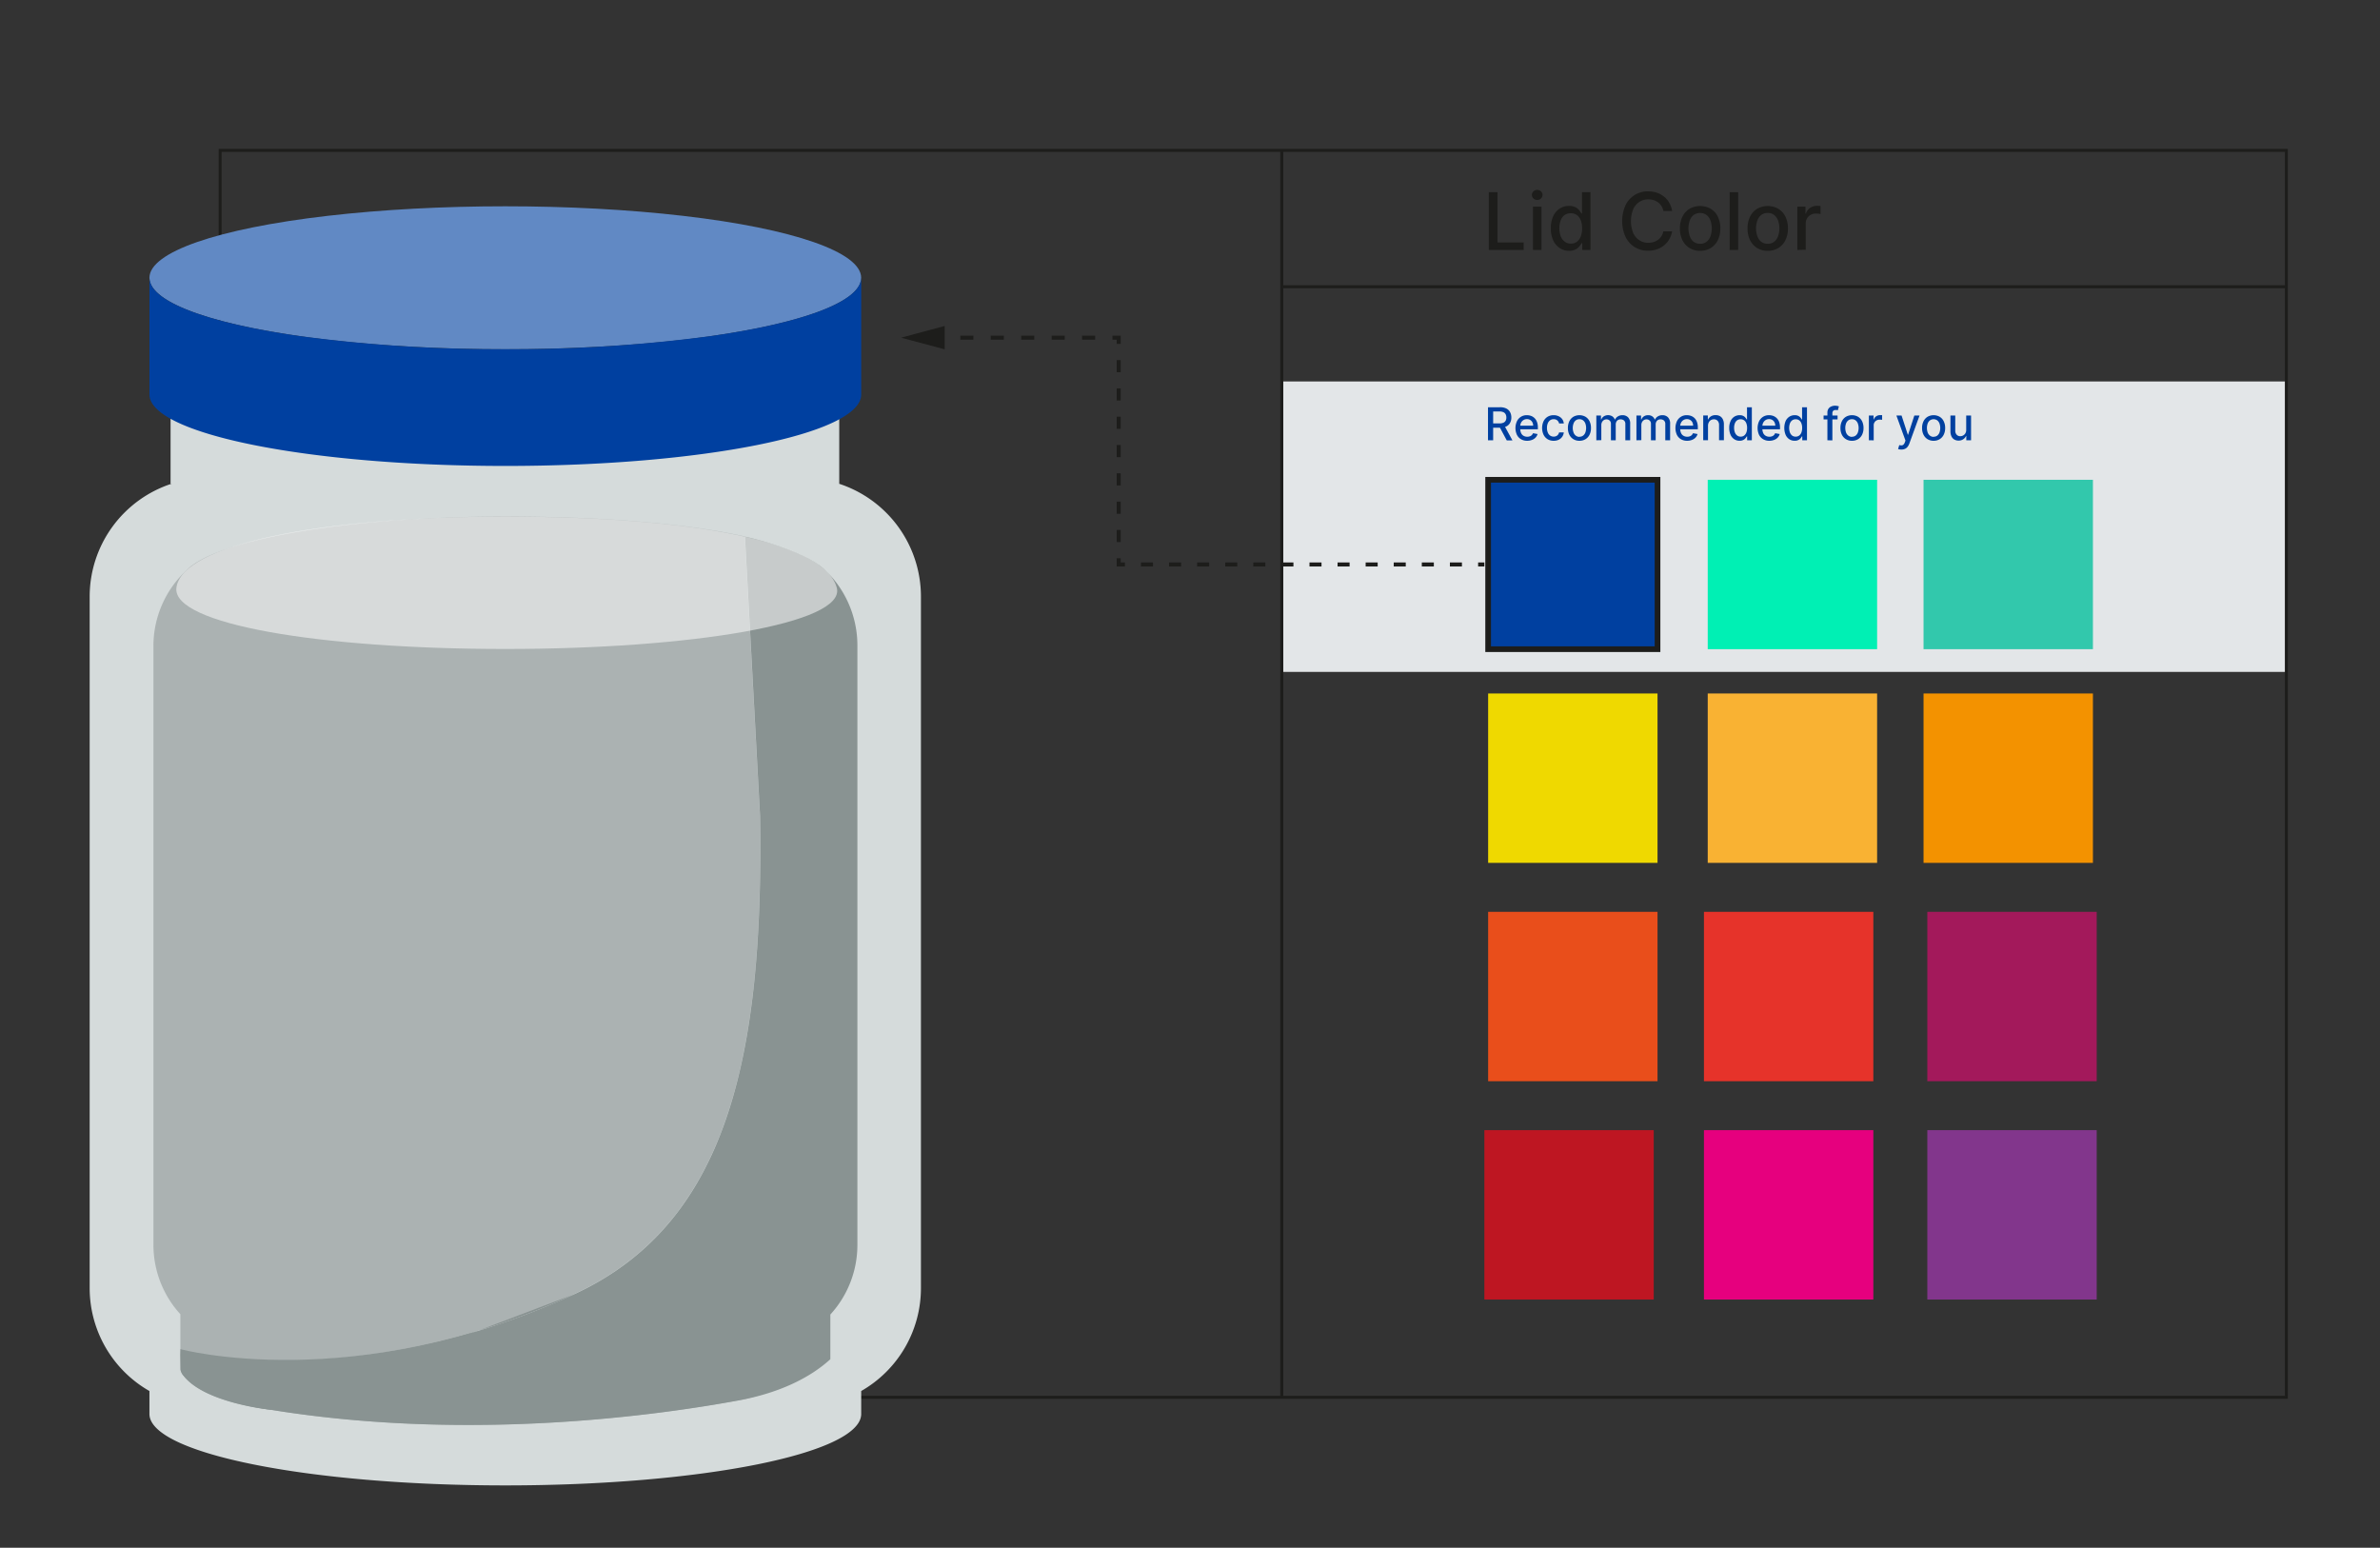 <?xml version="1.0" encoding="UTF-8"?>
<svg xmlns="http://www.w3.org/2000/svg" width="839" height="545.59" viewBox="0 0 839 545.59">
  <rect x="0" y="0" width="839" height="545.59" fill="#333333" stroke="none"/>
  <defs>
    <style>.cls-1{fill:#e3e6e8;}.cls-17,.cls-18,.cls-19,.cls-2,.cls-20,.cls-21{fill:none;}.cls-17,.cls-18,.cls-19,.cls-2,.cls-20,.cls-21,.cls-4{stroke:#1d1d1b;stroke-miterlimit:10;}.cls-2{stroke-width:1.05px;}.cls-3{fill:#00f0b4;}.cls-15,.cls-4{fill:#0040a0;}.cls-4{stroke-width:2px;}.cls-5{fill:#32c8ac;}.cls-6{fill:#efd900;}.cls-7{fill:#f9b233;}.cls-8{fill:#f39200;}.cls-9{fill:#e94e1b;}.cls-10{fill:#e6332a;}.cls-11{fill:#a3195b;}.cls-12{fill:#be1622;}.cls-13{fill:#e6007e;}.cls-14{fill:#82368c;}.cls-16{fill:#1d1d1b;}.cls-17{stroke-width:1.07px;}.cls-18,.cls-19,.cls-20,.cls-21{stroke-width:1.42px;}.cls-19{stroke-dasharray:4.6 6.13;}.cls-20{stroke-dasharray:4.28 5.7;}.cls-21{stroke-dasharray:4.24 5.66;}.cls-22{fill:#d5dbdb;}.cls-23{fill:#6189c4;}.cls-24{fill:#abb2b2;}.cls-25{fill:#899392;}.cls-26{fill:#fff;opacity:0.52;}</style>
  </defs>
  <g id="color_en" data-name="color en">
    <rect class="cls-1" x="451.85" y="134.47" width="354.14" height="102.38"></rect>
    <rect class="cls-2" x="77.6" y="53.01" width="728.39" height="439.56"></rect>
    <rect class="cls-3" x="602.01" y="169.13" width="59.71" height="59.71"></rect>
    <rect class="cls-4" x="524.6" y="169.13" width="59.71" height="59.71"></rect>
    <rect class="cls-5" x="678.09" y="169.13" width="59.71" height="59.71"></rect>
    <rect class="cls-6" x="524.6" y="244.46" width="59.71" height="59.71"></rect>
    <rect class="cls-7" x="602.01" y="244.46" width="59.71" height="59.71"></rect>
    <rect class="cls-8" x="678.09" y="244.46" width="59.71" height="59.71"></rect>
    <rect class="cls-9" x="524.6" y="321.43" width="59.71" height="59.71"></rect>
    <rect class="cls-10" x="600.68" y="321.43" width="59.71" height="59.71"></rect>
    <rect class="cls-11" x="679.42" y="321.43" width="59.71" height="59.71"></rect>
    <rect class="cls-12" x="523.27" y="398.39" width="59.71" height="59.71"></rect>
    <rect class="cls-13" x="600.68" y="398.39" width="59.71" height="59.71"></rect>
    <rect class="cls-14" x="679.42" y="398.39" width="59.71" height="59.71"></rect>
    <path class="cls-15" d="M524.55,155.2V143.56h4.15A4.87,4.87,0,0,1,531,144a3.15,3.15,0,0,1,1.34,1.29,4,4,0,0,1,.44,1.89,3.82,3.82,0,0,1-.45,1.88,3,3,0,0,1-1.34,1.26,5,5,0,0,1-2.25.45h-3.14v-1.51h3a3.37,3.37,0,0,0,1.38-.25,1.62,1.62,0,0,0,.79-.71,2.29,2.29,0,0,0,.25-1.12,2.4,2.4,0,0,0-.25-1.14,1.68,1.68,0,0,0-.79-.74,3.32,3.32,0,0,0-1.41-.26h-2.2V155.2ZM530.3,150l2.87,5.25h-2L528.35,150Z"></path>
    <path class="cls-15" d="M538.39,155.38a4.26,4.26,0,0,1-2.22-.56,3.66,3.66,0,0,1-1.43-1.56,5.74,5.74,0,0,1,0-4.73,3.75,3.75,0,0,1,3.53-2.17,4.34,4.34,0,0,1,1.43.24,3.49,3.49,0,0,1,1.24.77,3.54,3.54,0,0,1,.87,1.36,5.45,5.45,0,0,1,.32,2v.6h-6.94v-1.27h5.28a2.47,2.47,0,0,0-.28-1.2,2.07,2.07,0,0,0-.76-.82,2.17,2.17,0,0,0-1.15-.3,2.26,2.26,0,0,0-1.25.35,2.39,2.39,0,0,0-.82.91,2.63,2.63,0,0,0-.28,1.21v1a3.25,3.25,0,0,0,.31,1.49,2.1,2.1,0,0,0,.86.93,2.51,2.51,0,0,0,1.3.32,2.43,2.43,0,0,0,.88-.14,1.84,1.84,0,0,0,.69-.41,1.92,1.92,0,0,0,.45-.69l1.6.29a2.92,2.92,0,0,1-.69,1.24,3.28,3.28,0,0,1-1.24.82A4.56,4.56,0,0,1,538.39,155.38Z"></path>
    <path class="cls-15" d="M547.7,155.38a4,4,0,0,1-2.18-.58,3.86,3.86,0,0,1-1.4-1.59,5.78,5.78,0,0,1,0-4.68,3.85,3.85,0,0,1,1.41-1.6,4,4,0,0,1,2.14-.57,4,4,0,0,1,1.78.37,3.21,3.21,0,0,1,1.25,1,3.09,3.09,0,0,1,.57,1.54h-1.65a2,2,0,0,0-.62-1.06,1.88,1.88,0,0,0-1.3-.44,2.09,2.09,0,0,0-1.24.37,2.41,2.41,0,0,0-.83,1.06,4.22,4.22,0,0,0-.29,1.62,4.11,4.11,0,0,0,.29,1.64,2.38,2.38,0,0,0,.82,1.08,2.24,2.24,0,0,0,2.13.2,1.84,1.84,0,0,0,.66-.51,2,2,0,0,0,.38-.81h1.65A3.17,3.17,0,0,1,549.5,155,4,4,0,0,1,547.7,155.38Z"></path>
    <path class="cls-15" d="M556.79,155.38a4,4,0,0,1-2.15-.57,3.8,3.8,0,0,1-1.42-1.57,5.29,5.29,0,0,1-.5-2.36,5.38,5.38,0,0,1,.5-2.38,3.82,3.82,0,0,1,1.42-1.58,4.39,4.39,0,0,1,4.29,0,3.82,3.82,0,0,1,1.42,1.58,5.25,5.25,0,0,1,.5,2.38,5.16,5.16,0,0,1-.5,2.36,3.8,3.8,0,0,1-1.42,1.57A4,4,0,0,1,556.79,155.38Zm0-1.43a2,2,0,0,0,1.32-.42,2.47,2.47,0,0,0,.78-1.12,4.87,4.87,0,0,0,0-3.08,2.52,2.52,0,0,0-.78-1.12,2,2,0,0,0-1.32-.43,2,2,0,0,0-1.33.43,2.43,2.43,0,0,0-.77,1.12,4.69,4.69,0,0,0,0,3.08,2.38,2.38,0,0,0,.77,1.12A2.07,2.07,0,0,0,556.79,154Z"></path>
    <path class="cls-15" d="M562.74,155.2v-8.73h1.64v1.42h.1a2.27,2.27,0,0,1,.9-1.12,2.86,2.86,0,0,1,3,0,2.46,2.46,0,0,1,.88,1.12h.09a2.46,2.46,0,0,1,1-1.11,3,3,0,0,1,1.63-.42,2.68,2.68,0,0,1,1.94.74,3.06,3.06,0,0,1,.75,2.25v5.85h-1.7v-5.69a1.6,1.6,0,0,0-.48-1.29,1.81,1.81,0,0,0-1.16-.39,1.65,1.65,0,0,0-1.29.5,1.92,1.92,0,0,0-.46,1.31v5.56h-1.69v-5.8a1.53,1.53,0,0,0-.44-1.14,1.59,1.59,0,0,0-1.16-.43,1.67,1.67,0,0,0-.89.25,1.91,1.91,0,0,0-.65.7,2.19,2.19,0,0,0-.25,1v5.38Z"></path>
    <path class="cls-15" d="M576.88,155.2v-8.73h1.63v1.42h.11a2.25,2.25,0,0,1,.89-1.12,2.6,2.6,0,0,1,1.49-.41,2.51,2.51,0,0,1,1.46.41,2.4,2.4,0,0,1,.88,1.12h.09a2.49,2.49,0,0,1,1-1.11,3,3,0,0,1,1.62-.42,2.66,2.66,0,0,1,1.94.74,3.06,3.06,0,0,1,.76,2.25v5.85h-1.7v-5.69a1.57,1.57,0,0,0-.49-1.29,1.76,1.76,0,0,0-1.15-.39,1.65,1.65,0,0,0-1.29.5,1.87,1.87,0,0,0-.46,1.31v5.56H582v-5.8a1.5,1.5,0,0,0-.45-1.14,1.56,1.56,0,0,0-1.15-.43,1.64,1.64,0,0,0-.89.25,1.83,1.83,0,0,0-.65.7,2.08,2.08,0,0,0-.25,1v5.38Z"></path>
    <path class="cls-15" d="M594.78,155.38a4.26,4.26,0,0,1-2.22-.56,3.66,3.66,0,0,1-1.43-1.56,5.84,5.84,0,0,1,0-4.73,3.75,3.75,0,0,1,3.53-2.17,4.34,4.34,0,0,1,1.43.24,3.41,3.41,0,0,1,2.11,2.13,5.45,5.45,0,0,1,.32,2v.6h-6.93v-1.27h5.27a2.59,2.59,0,0,0-.27-1.2,2.09,2.09,0,0,0-1.92-1.12,2.26,2.26,0,0,0-1.25.35,2.37,2.37,0,0,0-.81.91,2.51,2.51,0,0,0-.29,1.21v1a3.25,3.25,0,0,0,.31,1.49,2.1,2.1,0,0,0,.86.93,2.55,2.55,0,0,0,1.31.32,2.5,2.5,0,0,0,.88-.14,1.88,1.88,0,0,0,.68-.41,1.92,1.92,0,0,0,.45-.69l1.61.29a2.92,2.92,0,0,1-.69,1.24,3.4,3.4,0,0,1-1.25.82A4.52,4.52,0,0,1,594.78,155.38Z"></path>
    <path class="cls-15" d="M602.11,150v5.18h-1.69v-8.73h1.63v1.42h.1a2.49,2.49,0,0,1,1-1.11,2.92,2.92,0,0,1,1.63-.42,3.16,3.16,0,0,1,1.56.37,2.54,2.54,0,0,1,1,1.11,3.94,3.94,0,0,1,.37,1.81v5.55H606v-5.35a2.1,2.1,0,0,0-.49-1.48,1.75,1.75,0,0,0-1.36-.54,2.15,2.15,0,0,0-1,.26,1.9,1.9,0,0,0-.72.74A2.46,2.46,0,0,0,602.11,150Z"></path>
    <path class="cls-15" d="M613.24,155.37a3.34,3.34,0,0,1-1.88-.54,3.63,3.63,0,0,1-1.3-1.55,5.79,5.79,0,0,1-.47-2.43,5.59,5.59,0,0,1,.48-2.42,3.6,3.6,0,0,1,1.3-1.54,3.44,3.44,0,0,1,1.88-.53,2.74,2.74,0,0,1,1.31.27,2.35,2.35,0,0,1,.77.63,4.75,4.75,0,0,1,.43.63h.1v-4.33h1.7V155.2H615.9v-1.36h-.14a4.36,4.36,0,0,1-.44.64,2.3,2.3,0,0,1-.79.62A2.69,2.69,0,0,1,613.24,155.37Zm.37-1.45a2,2,0,0,0,1.25-.39,2.5,2.5,0,0,0,.77-1.08,4.42,4.42,0,0,0,.26-1.61,4.28,4.28,0,0,0-.26-1.59,2.32,2.32,0,0,0-.77-1.07,2.23,2.23,0,0,0-2.52,0,2.43,2.43,0,0,0-.77,1.09,4.17,4.17,0,0,0-.26,1.55,4.35,4.35,0,0,0,.26,1.57,2.44,2.44,0,0,0,.78,1.11A2,2,0,0,0,613.61,153.92Z"></path>
    <path class="cls-15" d="M623.74,155.38a4.22,4.22,0,0,1-2.21-.56,3.75,3.75,0,0,1-1.44-1.56,5.84,5.84,0,0,1,0-4.73,4,4,0,0,1,1.41-1.6,3.92,3.92,0,0,1,2.13-.57,4.34,4.34,0,0,1,1.43.24,3.58,3.58,0,0,1,1.24.77,3.54,3.54,0,0,1,.87,1.36,5.67,5.67,0,0,1,.32,2v.6h-6.94v-1.27h5.27a2.59,2.59,0,0,0-.27-1.2,2.14,2.14,0,0,0-.76-.82,2.17,2.17,0,0,0-1.15-.3,2.23,2.23,0,0,0-1.25.35,2.39,2.39,0,0,0-.82.91,2.63,2.63,0,0,0-.29,1.21v1a3.38,3.38,0,0,0,.31,1.49,2.18,2.18,0,0,0,.87.93,2.51,2.51,0,0,0,1.3.32,2.46,2.46,0,0,0,.88-.14,1.84,1.84,0,0,0,.69-.41,1.9,1.9,0,0,0,.44-.69l1.61.29a2.92,2.92,0,0,1-.69,1.24,3.36,3.36,0,0,1-1.24.82A4.57,4.57,0,0,1,623.74,155.38Z"></path>
    <path class="cls-15" d="M632.65,155.37a3.4,3.4,0,0,1-1.89-.54,3.61,3.61,0,0,1-1.29-1.55,6.49,6.49,0,0,1,0-4.85,3.69,3.69,0,0,1,1.31-1.54,3.44,3.44,0,0,1,1.88-.53,2.74,2.74,0,0,1,1.31.27,2.35,2.35,0,0,1,.77.63,4.75,4.75,0,0,1,.43.63h.1v-4.33H637V155.2h-1.66v-1.36h-.14a4.36,4.36,0,0,1-.44.64,2.3,2.3,0,0,1-.79.62A2.69,2.69,0,0,1,632.65,155.37Zm.37-1.45a2,2,0,0,0,1.24-.39,2.44,2.44,0,0,0,.78-1.08,4.65,4.65,0,0,0,.26-1.61,4.49,4.49,0,0,0-.26-1.59,2.32,2.32,0,0,0-.77-1.07,2,2,0,0,0-1.25-.38,2.08,2.08,0,0,0-1.28.4,2.51,2.51,0,0,0-.77,1.09,4.9,4.9,0,0,0,0,3.12,2.5,2.5,0,0,0,.77,1.11A2,2,0,0,0,633,153.92Z"></path>
    <path class="cls-15" d="M647.78,146.47v1.37h-4.93v-1.37Zm-3.58,8.73v-9.74a2.42,2.42,0,0,1,.36-1.36,2.26,2.26,0,0,1,1-.81,3.07,3.07,0,0,1,1.29-.27,4.3,4.3,0,0,1,.87.08l.54.15-.4,1.38-.3-.09a2.07,2.07,0,0,0-.46,0,1.11,1.11,0,0,0-.88.3,1.32,1.32,0,0,0-.27.89v9.51Z"></path>
    <path class="cls-15" d="M652.86,155.38a4,4,0,0,1-2.14-.57,3.8,3.8,0,0,1-1.42-1.57,5.16,5.16,0,0,1-.5-2.36,5.25,5.25,0,0,1,.5-2.38,3.82,3.82,0,0,1,1.42-1.58,4.39,4.39,0,0,1,4.29,0,3.82,3.82,0,0,1,1.42,1.58,5.38,5.38,0,0,1,.5,2.38,5.29,5.29,0,0,1-.5,2.36,3.8,3.8,0,0,1-1.42,1.57A4,4,0,0,1,652.86,155.38Zm0-1.43a2,2,0,0,0,1.32-.42,2.45,2.45,0,0,0,.77-1.12,4.69,4.69,0,0,0,0-3.08,2.51,2.51,0,0,0-.77-1.12,2,2,0,0,0-1.32-.43,2,2,0,0,0-1.33.43,2.52,2.52,0,0,0-.78,1.12,4.87,4.87,0,0,0,0,3.08,2.47,2.47,0,0,0,.78,1.12A2.07,2.07,0,0,0,652.87,154Z"></path>
    <path class="cls-15" d="M658.82,155.2v-8.73h1.65v1.39h.09a2.13,2.13,0,0,1,.84-1.11,2.4,2.4,0,0,1,1.37-.41h.38l.34,0V148l-.36-.07a4.55,4.55,0,0,0-.52,0,2.2,2.2,0,0,0-1.07.26,1.92,1.92,0,0,0-.74.7,1.81,1.81,0,0,0-.28,1v5.33Z"></path>
    <path class="cls-15" d="M670.28,158.47a3.69,3.69,0,0,1-.69-.06,3.1,3.1,0,0,1-.47-.12l.41-1.4a2.6,2.6,0,0,0,.83.11,1,1,0,0,0,.65-.27,2.16,2.16,0,0,0,.5-.84l.21-.58-3.2-8.84h1.82l2.21,6.78h.09l2.21-6.78h1.83l-3.6,9.9a4.09,4.09,0,0,1-.64,1.15,2.27,2.27,0,0,1-.92.71A3,3,0,0,1,670.28,158.47Z"></path>
    <path class="cls-15" d="M681.64,155.38a4,4,0,0,1-2.14-.57,3.8,3.8,0,0,1-1.42-1.57,5.16,5.16,0,0,1-.51-2.36,5.25,5.25,0,0,1,.51-2.38,3.82,3.82,0,0,1,1.42-1.58,4.37,4.37,0,0,1,4.28,0,3.76,3.76,0,0,1,1.42,1.58,5.25,5.25,0,0,1,.51,2.38,5.16,5.16,0,0,1-.51,2.36,3.73,3.73,0,0,1-1.42,1.57A4,4,0,0,1,681.64,155.38Zm0-1.43a2,2,0,0,0,1.32-.42,2.53,2.53,0,0,0,.77-1.12,4.87,4.87,0,0,0,0-3.08,2.59,2.59,0,0,0-.77-1.12,2.26,2.26,0,0,0-2.65,0,2.52,2.52,0,0,0-.78,1.12,4.87,4.87,0,0,0,0,3.08,2.47,2.47,0,0,0,.78,1.12A2.06,2.06,0,0,0,681.65,154Z"></path>
    <path class="cls-15" d="M693.13,151.58v-5.11h1.71v8.73h-1.68v-1.51h-.09a2.75,2.75,0,0,1-1,1.16,2.78,2.78,0,0,1-1.64.46,2.92,2.92,0,0,1-1.49-.37,2.51,2.51,0,0,1-1-1.1,4.12,4.12,0,0,1-.37-1.82v-5.55h1.7v5.35a2,2,0,0,0,.5,1.42,1.67,1.67,0,0,0,1.28.53,2.06,2.06,0,0,0,.95-.24,2,2,0,0,0,.79-.72A2.2,2.2,0,0,0,693.13,151.58Z"></path>
    <path class="cls-16" d="M524.84,88.11V67.75h3.07V85.47h9.23v2.64Z"></path>
    <path class="cls-16" d="M541.9,70.48a1.87,1.87,0,0,1-1.33-.52,1.7,1.7,0,0,1,0-2.5,1.93,1.93,0,0,1,2.66,0,1.7,1.7,0,0,1,0,2.5A1.86,1.86,0,0,1,541.9,70.48Zm-1.5,17.63V72.84h3V88.11Z"></path>
    <path class="cls-16" d="M553.09,88.41a5.91,5.91,0,0,1-3.3-1,6.42,6.42,0,0,1-2.27-2.71,10.11,10.11,0,0,1-.82-4.24,9.93,9.93,0,0,1,.83-4.24,6.34,6.34,0,0,1,2.29-2.69,5.87,5.87,0,0,1,3.29-.94,4.85,4.85,0,0,1,2.29.47,4.21,4.21,0,0,1,1.35,1.1,9.9,9.9,0,0,1,.75,1.11h.18V67.75h3V88.11h-2.9V85.74h-.25a8.11,8.11,0,0,1-.77,1.11,4.2,4.2,0,0,1-1.38,1.09A4.65,4.65,0,0,1,553.09,88.41Zm.65-2.53a3.52,3.52,0,0,0,2.18-.68,4.28,4.28,0,0,0,1.35-1.9,7.87,7.87,0,0,0,.46-2.82,7.7,7.7,0,0,0-.46-2.79,4.11,4.11,0,0,0-1.34-1.86,4,4,0,0,0-4.42,0,4.23,4.23,0,0,0-1.35,1.9,7.72,7.72,0,0,0-.45,2.72,7.89,7.89,0,0,0,.45,2.75,4.31,4.31,0,0,0,1.36,1.93A3.44,3.44,0,0,0,553.74,85.88Z"></path>
    <path class="cls-16" d="M589.46,74.37h-3.1a4.73,4.73,0,0,0-.67-1.75,4.84,4.84,0,0,0-1.19-1.28,5.23,5.23,0,0,0-1.58-.8,6.16,6.16,0,0,0-1.84-.26,5.7,5.7,0,0,0-3.15.88,6.11,6.11,0,0,0-2.19,2.59,11.37,11.37,0,0,0,0,8.38,5.92,5.92,0,0,0,2.2,2.58,5.68,5.68,0,0,0,3.13.88,6.14,6.14,0,0,0,1.83-.27,5,5,0,0,0,1.58-.78,4.81,4.81,0,0,0,1.2-1.26,5,5,0,0,0,.68-1.73h3.1a8.54,8.54,0,0,1-1,2.76,7.61,7.61,0,0,1-1.82,2.17,8.31,8.31,0,0,1-2.53,1.4,9.12,9.12,0,0,1-3.1.5,8.89,8.89,0,0,1-4.72-1.26,8.76,8.76,0,0,1-3.25-3.6,13.77,13.77,0,0,1,0-11.2,8.6,8.6,0,0,1,8-4.86,9.62,9.62,0,0,1,3,.46,8.14,8.14,0,0,1,2.53,1.36,7.61,7.61,0,0,1,1.86,2.16A8.47,8.47,0,0,1,589.46,74.37Z"></path>
    <path class="cls-16" d="M599.33,88.42a7.08,7.08,0,0,1-3.75-1,6.71,6.71,0,0,1-2.48-2.76,9.13,9.13,0,0,1-.89-4.13,9.24,9.24,0,0,1,.89-4.16,6.59,6.59,0,0,1,2.48-2.76,7.6,7.6,0,0,1,7.5,0,6.55,6.55,0,0,1,2.49,2.76,9.23,9.23,0,0,1,.88,4.16,9.13,9.13,0,0,1-.88,4.13,6.67,6.67,0,0,1-2.49,2.76A7.08,7.08,0,0,1,599.33,88.42Zm0-2.49a3.57,3.57,0,0,0,2.31-.74,4.36,4.36,0,0,0,1.36-2,8.44,8.44,0,0,0,0-5.38,4.48,4.48,0,0,0-1.36-2,4,4,0,0,0-4.63,0,4.4,4.4,0,0,0-1.36,2,8.44,8.44,0,0,0,0,5.38,4.29,4.29,0,0,0,1.36,2A3.6,3.6,0,0,0,599.34,85.93Z"></path>
    <path class="cls-16" d="M612.74,67.75V88.11h-3V67.75Z"></path>
    <path class="cls-16" d="M623.17,88.42a7,7,0,0,1-3.75-1,6.67,6.67,0,0,1-2.49-2.76,9.13,9.13,0,0,1-.88-4.13,9.23,9.23,0,0,1,.88-4.16,6.55,6.55,0,0,1,2.49-2.76,7.58,7.58,0,0,1,7.49,0,6.55,6.55,0,0,1,2.49,2.76,9.23,9.23,0,0,1,.88,4.16,9.13,9.13,0,0,1-.88,4.13,6.67,6.67,0,0,1-2.49,2.76A7,7,0,0,1,623.17,88.42Zm0-2.49a3.56,3.56,0,0,0,2.3-.74,4.36,4.36,0,0,0,1.36-2,8.44,8.44,0,0,0,0-5.38,4.48,4.48,0,0,0-1.36-2,3.56,3.56,0,0,0-2.3-.74,3.63,3.63,0,0,0-2.33.74,4.48,4.48,0,0,0-1.36,2,8.44,8.44,0,0,0,0,5.38,4.36,4.36,0,0,0,1.36,2A3.63,3.63,0,0,0,623.18,85.93Z"></path>
    <path class="cls-16" d="M633.6,88.11V72.84h2.87v2.43h.16a3.75,3.75,0,0,1,1.48-2,4.21,4.21,0,0,1,2.4-.71l.66,0,.6.05v2.85a3.86,3.86,0,0,0-.64-.12,7,7,0,0,0-.91-.06,3.87,3.87,0,0,0-1.88.44,3.33,3.33,0,0,0-1.77,3v9.32Z"></path>
    <line class="cls-17" x1="451.85" y1="53.01" x2="451.85" y2="492.57"></line>
    <line class="cls-17" x1="451.85" y1="101.08" x2="805.99" y2="101.08"></line>
    <line class="cls-18" x1="330.21" y1="119.03" x2="332.42" y2="119.03"></line>
    <line class="cls-19" x1="338.54" y1="119.03" x2="389.1" y2="119.03"></line>
    <polyline class="cls-18" points="392.16 119.03 394.36 119.03 394.36 121.23"></polyline>
    <line class="cls-20" x1="394.36" y1="126.93" x2="394.36" y2="193.93"></line>
    <polyline class="cls-18" points="394.36 196.78 394.36 198.98 396.56 198.98"></polyline>
    <line class="cls-21" x1="402.22" y1="198.98" x2="518.24" y2="198.98"></line>
    <line class="cls-18" x1="521.07" y1="198.98" x2="523.27" y2="198.98"></line>
    <polygon class="cls-16" points="333.02 123.15 317.65 119.03 333.02 114.91 333.02 123.15"></polygon>
    <path class="cls-22" d="M295.74,170.51h.11V147.59H60.13v22.92h.39a41.87,41.87,0,0,0-28.91,39.67v244a41.78,41.78,0,0,0,21.07,36.17v8.08c0,13.91,56.17,25.19,125.45,25.19s125.46-11.28,125.46-25.19v-8.08a41.77,41.77,0,0,0,21.06-36.17v-244A41.86,41.86,0,0,0,295.74,170.51Z"></path>
    <ellipse class="cls-23" cx="178.13" cy="97.92" rx="125.45" ry="25.2"></ellipse>
    <path class="cls-15" d="M303.57,98c-.17,8.46-21.11,15.93-53.1,20.48a527.8,527.8,0,0,1-72.34,4.61,527.91,527.91,0,0,1-72.34-4.61c-32-4.55-52.93-12-53.1-20.48h0v41.06c0,13.91,56.17,25.19,125.45,25.19S303.59,153,303.59,139.08V98Z"></path>
    <path class="cls-24" d="M292.66,476.91c-7.1,6.53-18,14.09-32.25,16.71-26.89,4.95-94.13,14.84-165.13,3.3,0,0-24-2.4-31-12.53-.38-.55-.3-1.47-.33-3-.08-3.41,0-3.75,0-5.34,0,0,60.43,16,138.33-19.82,54.1-24.89,67-83.61,65.62-168.68l-5.32-98.43c-20.94-4.69-51-7.05-84.42-7.05-38.63,0-72.76,3.93-93.52,9.93-7.37,2.13-13,4.53-16.63,7.1a16.11,16.11,0,0,0-2.34,2,36.32,36.32,0,0,0-11.58,26.6V438.79a36.3,36.3,0,0,0,9.49,24.49v19.83"></path>
    <path class="cls-25" d="M302.25,438.79V227.73A36.71,36.71,0,0,0,290.91,201a16.92,16.92,0,0,0-2.81-2.23c-3.6-2.49-9.44-5.06-16.59-7.25-2.79-.86-5.63-1.62-8.89-2.35l5.32,98.43c1.35,85.07-11.52,143.79-65.62,168.68C124.42,492.11,64,476.08,64,476.08c-.06,1.59-.09,1.93,0,5.34,0,1.5,0,2.42.33,3,7,10.13,31,12.53,31,12.53,71,11.54,138.24,1.65,165.13-3.3,14.28-2.62,25.15-8,32.25-14.51V463.39A36.33,36.33,0,0,0,302.25,438.79Z"></path>
    <path class="cls-25" d="M202.32,456.26c-77.9,35.85-138.71,19.33-138.71,19.33-.07,1.59-.09,1.93,0,5.34,0,1.5,0,2.42.34,3,7,10.12,31.35,13,31.35,13"></path>
    <path class="cls-26" d="M295,207.25c3.18,12.49-51.37,21.52-116.82,21.52s-117.45-8.72-116-21.52c1.77-15.23,50.52-25.15,116-25.15S290.76,190.84,295,207.25Z"></path>
  </g>
</svg>
